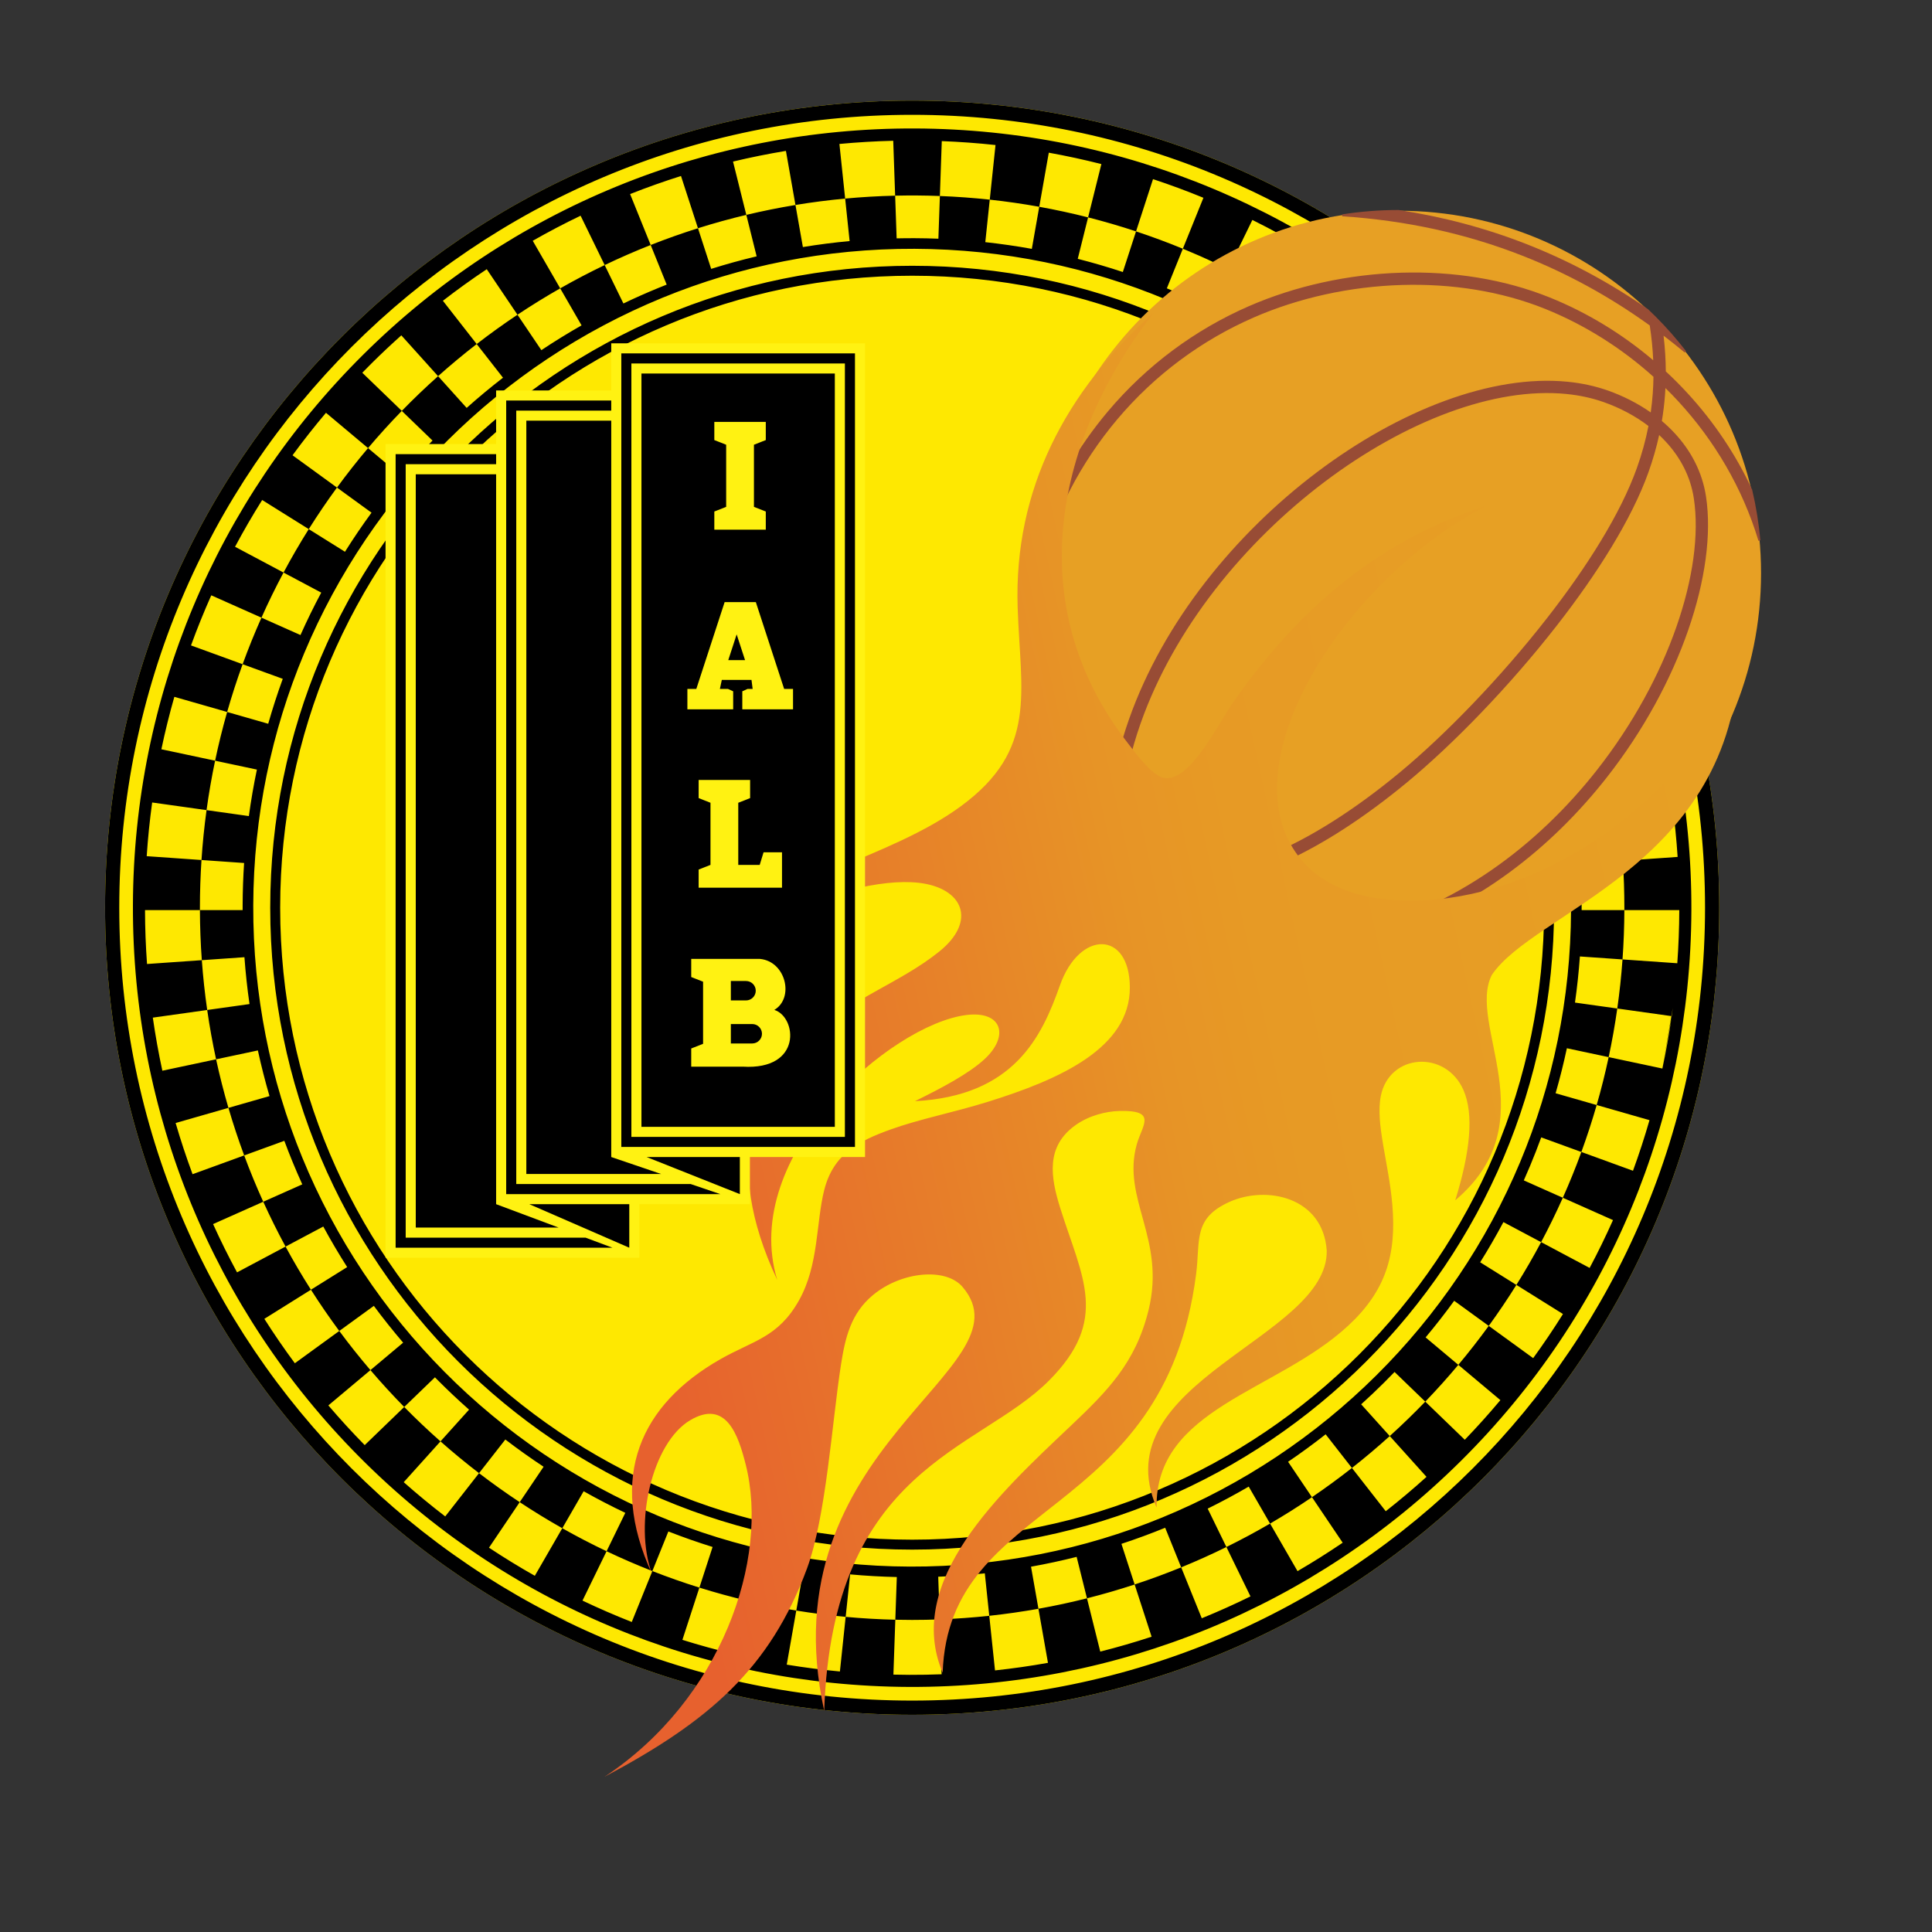<?xml version="1.0" encoding="UTF-8"?> <svg xmlns="http://www.w3.org/2000/svg" xmlns:xlink="http://www.w3.org/1999/xlink" xmlns:xodm="http://www.corel.com/coreldraw/odm/2003" xml:space="preserve" width="210mm" height="210mm" version="1.1" style="shape-rendering:geometricPrecision; text-rendering:geometricPrecision; image-rendering:optimizeQuality; fill-rule:evenodd; clip-rule:evenodd" viewBox="0 0 21000 21000"><rect x="0" y="0" width="21000" height="21000" fill="#333333" stroke="none"/> <defs> <style type="text/css"> .fil6 {fill:#FFF212} .fil1 {fill:black} .fil7 {fill:black} .fil3 {fill:#A05039} .fil2 {fill:#E7A024} .fil8 {fill:#EAC388} .fil0 {fill:#FEE801} .fil4 {fill:#984C35;fill-rule:nonzero} .fil5 {fill:url(#id4)} </style> <mask id="id0"> <radialGradient id="id1" gradientUnits="userSpaceOnUse" cx="10564.05" cy="1899.25" r="1614.41" fx="10564.05" fy="1899.25"> <stop offset="0" style="stop-opacity:1; stop-color:white"></stop> <stop offset="0.51" style="stop-opacity:0.502; stop-color:white"></stop> <stop offset="1" style="stop-opacity:0; stop-color:white"></stop> </radialGradient> <rect style="fill:url(#id1)" x="11262.27" y="2290.55" width="7879.62" height="7879.59"></rect> </mask> <mask id="id2"> <linearGradient id="id3" gradientUnits="userSpaceOnUse" x1="14754.42" y1="6405.47" x2="12537.53" y2="10968.08"> <stop offset="0" style="stop-opacity:1; stop-color:white"></stop> <stop offset="0.439" style="stop-opacity:0.502; stop-color:white"></stop> <stop offset="1" style="stop-opacity:0; stop-color:white"></stop> </linearGradient> <rect style="fill:url(#id3)" x="9891.8" y="5670.42" width="7954.08" height="9269.53"></rect> </mask> <linearGradient id="id4" gradientUnits="userSpaceOnUse" x1="18848.1" y1="10009.74" x2="6622.96" y2="12700.28"> <stop offset="0" style="stop-opacity:1; stop-color:#E7A024"></stop> <stop offset="0.408" style="stop-opacity:1; stop-color:#E79A25"></stop> <stop offset="0.51" style="stop-opacity:1; stop-color:#E79426"></stop> <stop offset="1" style="stop-opacity:1; stop-color:#E7612E"></stop> </linearGradient> </defs> <g id="Capa_x0020_1">  <path class="fil0" d="M9914.67 1093.52c2422.5,0 4615.71,981.93 6203.28,2569.5 1587.56,1587.57 2569.5,3780.77 2569.5,6203.27 0,2422.5 -981.94,4615.7 -2569.5,6203.27 -1587.57,1587.57 -3780.78,2569.5 -6203.28,2569.5 -2422.5,0 -4615.71,-981.93 -6203.28,-2569.5 -1587.57,-1587.57 -2569.5,-3780.77 -2569.5,-6203.27 0,-2422.5 981.93,-4615.7 2569.5,-6203.27 1587.57,-1587.57 3780.78,-2569.5 6203.28,-2569.5z"></path> <g> <path class="fil1" d="M9945.75 1396.4c2253.83,8.19 4392.28,903.49 5979.89,2502.7 1587.7,1599.3 2467.11,3744.39 2458.92,5998.27 -8.18,2253.83 -903.48,4392.27 -2502.7,5979.89 -1599.3,1587.69 -3744.39,2467.1 -5998.27,2458.92 -2253.84,-8.19 -4392.28,-903.49 -5979.89,-2502.7 -1587.7,-1599.3 -2467.11,-3744.39 -2458.93,-5998.27 8.19,-2253.83 903.49,-4392.27 2502.7,-5979.89 1599.3,-1587.69 3744.4,-2467.1 5998.28,-2458.92zm8123.8 10218.11l-583.92 -124.1c-37.56,175.85 -81.07,349.46 -130.32,520.67l573.99 164.59c-53.54,186.14 -113.47,369.47 -179.35,550l-561.03 -204.21c-61.55,168.71 -128.88,334.62 -201.63,497.6l545.4 242.86c-78.84,176.64 -163.59,350.03 -254.08,519.93l-527.19 -280.34c-84.35,158.33 -174.05,313.39 -268.87,464.89l506.27 316.37c-102.48,163.85 -210.56,323.81 -323.85,479.74l-482.89 -350.82c-105.41,145.07 -215.69,286.29 -330.68,423.53l457.23 383.65c-124.06,148.09 -253.15,291.81 -387.02,430.84l-429.39 -414.64c-124.33,129.09 -253.11,253.94 -386.06,374.19l399.41 443.58c-143.24,129.53 -291.07,254.12 -443.1,373.58l-367.45 -470.33c-140.92,110.76 -285.77,216.74 -434.35,317.73l333.75 494.79c-159.74,108.52 -323.37,211.66 -490.77,309.1l-298.46 -516.94c-154.88,90.18 -313.17,175.14 -474.62,254.68l261.74 536.65c-173.22,85.28 -349.9,164.6 -529.6,237.92l-223.65 -553.54c-165.87,67.72 -334.62,129.88 -506,186.18l184.47 567.77c-183.34,60.19 -369.43,114.25 -558.1,161.83l-144.46 -579.32c-173.57,43.82 -349.5,81.73 -527.54,113.6l103.62 587.9c-189.77,33.93 -381.68,61.42 -575.65,82.26l-62.43 -593.69c-177.81,19.18 -357.47,32.26 -538.7,39.18l20.84 596.53c-116.45,4.42 -233.46,6.57 -351.04,6.13 -57.87,-0.22 -115.52,-1.14 -173.13,-2.54l20.83 -596.53c-181.53,-4.25 -361.54,-14.66 -539.79,-31.17l-62.43 593.73c-194.67,-18.17 -387.37,-43.12 -577.88,-74.46l103.66 -587.91c-179.09,-29.28 -356.12,-64.74 -530.87,-106.11l-144.41 579.33c-190.08,-45.14 -377.66,-96.84 -562.43,-154.71l184.47 -567.9c-173.09,-54.1 -343.6,-114.12 -511.22,-179.83l-223.69 553.54c-181.76,-71.39 -360.32,-148.96 -535.59,-232.49l261.69 -536.6c-163.68,-77.88 -324.21,-161.31 -481.36,-250.09l-298.51 517.08c-169.93,-96.22 -336.02,-198.09 -498.16,-305.51l333.83 -494.93c-151.12,-99.98 -298.55,-205.13 -442.05,-315.18l-367.5 470.36c-154.7,-118.85 -305.11,-243.04 -451.02,-372.22l399.41 -443.53c-135.7,-120.04 -267.2,-244.8 -394.2,-373.98l-429.31 414.6c-136.66,-139.16 -268.47,-283.19 -395.2,-431.63l457.24 -383.6c-117.72,-137.77 -230.62,-279.64 -338.57,-425.5l-482.93 350.86c-115.96,-156.81 -226.54,-317.77 -331.47,-482.76l506.31 -316.41c-97.27,-152.73 -189.33,-309.14 -275.92,-468.92l-527.1 280.25c-92.8,-171.43 -179.74,-346.49 -260.6,-524.87l545.36 -242.83c-74.77,-164.81 -143.98,-332.69 -207.32,-503.42l-560.99 204.17c-67.67,-182.59 -129.13,-368.19 -184.16,-556.56l573.94 -164.55c-50.73,-173.53 -95.52,-349.55 -134.17,-527.85l-583.97 124.1c-41.15,-190.03 -75.73,-382.42 -103.7,-577l591.14 -83.13c-25.65,-178.61 -45.26,-359.18 -58.52,-541.51l-595.62 41.68 0.14 1.62c-14.14,-194.1 -21.45,-390.04 -22.02,-587.52l596.83 0c-0.04,-8.71 -0.04,-17.42 -0.04,-26.13 0,-174.18 5.73,-347.05 17.07,-518.35l-595.52 -41.67c13.04,-196.51 33.01,-391.05 59.4,-583.62l591.1 83.04c24.83,-181.18 55.91,-360.31 93.03,-537.3l-584.01 -124.15c40.4,-192.52 87.55,-382.55 141,-569.96l573.9 164.56c50.12,-175.67 106.28,-348.81 168.23,-519.14l-560.99 -204.21c67.2,-184.69 140.7,-366.32 220.28,-544.61l545.4 242.82c74.38,-166.61 154.49,-330.11 240.02,-490.29l-527.14 -280.29c92.5,-173.18 190.9,-342.68 294.96,-508.24l506.31 316.41c97,-154.31 199.35,-304.98 306.69,-451.72l-482.93 -350.86c115.78,-158.29 237.04,-312.25 363.42,-461.83l457.24 383.65c117.58,-139.04 239.93,-273.91 366.88,-404.27l-429.3 -414.6c33.7,-34.67 67.63,-69.08 101.91,-103.14 104.71,-103.96 212.26,-205.09 322.36,-303.36l399.37 443.53c135.7,-121.17 275.74,-237.57 419.8,-349.02l-367.45 -470.37c154.7,-119.81 313.74,-234.29 476.85,-343.16l333.79 494.89c151.16,-100.82 306.03,-196.47 464.46,-286.65l-298.51 -517.07c169.72,-96.79 343.25,-187.71 520.19,-272.6l261.73 536.56c163.55,-78.4 330.34,-151.24 500.01,-218.26l-223.61 -553.5c181.37,-71.75 365.88,-137.33 553.2,-196.47l184.51 567.82c172.61,-54.37 347.84,-102.88 525.44,-145.21l-144.46 -579.37c189.24,-45.26 381.02,-84 575.04,-116.13l103.66 587.95c178.04,-29.38 358.17,-52.62 540.15,-69.61l-62.43 -593.68c193.14,-18.17 388.21,-29.81 584.98,-34.59l20.84 596.62c162.1,-3.67 324.15,-2.62 486.17,3.64l20.84 -596.58c196.46,7.49 391.17,21.71 583.88,42.55l-62.43 593.69c181.28,19.65 360.67,45.57 537.96,77.48l103.66 -587.91c192.96,34.72 383.52,76.09 571.62,123.8l-144.41 579.24c176.2,44.78 349.98,95.61 521.15,152.21l184.51 -567.86c185.65,61.33 368.37,129.05 547.94,202.81l-223.65 553.59c120.39,49.51 239.24,101.95 356.47,157.29 75.64,-44.74 152.86,-86.99 231.66,-126.65l167.53 -343.42c827.05,409.87 1576.23,952.87 2219.6,1600.92 1116.5,1124.69 1914.4,2566.04 2247.62,4176.46l-583.92 124.11c36.02,174.44 66.18,351.03 90.26,529.59l591.28 -83.13c25.7,189.95 44.83,381.99 57.48,575.74l-595.44 41.67c10.99,168.63 16.55,338.78 16.55,510.21 0,8.71 0,17.42 -0.05,26.13l597.02 0 0 4.47c-0.7,192.7 -8.1,383.91 -21.67,573.28l-595.4 -41.63c-12.91,179.62 -31.91,357.52 -56.86,533.5l591.19 83.13c4.07,-28.81 8.05,-57.7 11.86,-86.59l0.35 -2.5 -113.16 658.43zm-7853.44 -9484.03l-16.2 464.06c-86.02,-3.32 -172.34,-5.21 -259.11,-5.51 -65.09,-0.22 -129.97,0.43 -194.67,1.88l-16.19 -464.07c-182.77,4.29 -363.96,14.93 -543.39,31.65l48.5 461.79c-171.12,15.85 -340.53,37.61 -508.06,65.1l-80.59 -457.28c-180.27,29.68 -358.39,65.62 -534.24,107.55l112.33 450.63c-167.05,39.75 -331.91,85.19 -494.27,136.23l-143.5 -441.65c-174.09,54.8 -345.56,115.61 -514.1,182.15l173.96 430.62c-30.24,11.95 -60.45,24.03 -90.52,36.38 -128.53,52.66 -255.17,108.91 -379.89,168.62l-203.56 -417.36c-164.46,78.8 -325.69,163.24 -483.41,253.11l232.19 402.17c-149.02,84.75 -294.75,174.62 -436.97,269.4l-259.68 -384.92c-151.6,101.07 -299.38,207.36 -443.19,318.64l285.86 365.88c-135.57,104.8 -267.34,214.23 -395.03,328.14l-310.63 -345c-135.84,121.22 -267.39,247.16 -394.34,377.57l333.97 322.45c-119.47,122.61 -234.64,249.43 -345.26,380.23l-355.59 -298.41c-117.49,138.9 -230.13,282 -337.73,429.04l375.55 272.9c-101.03,137.98 -197.29,279.68 -288.57,424.84l-393.67 -246.02c-96.75,153.83 -188.19,311.29 -274.13,472.12l409.92 217.96c-80.5,150.63 -155.88,304.46 -225.84,461.18l-424.1 -188.85c-73.98,165.69 -142.27,334.45 -204.69,506l436.31 158.78c-58.27,160.21 -111.02,323.1 -158.12,488.36l-446.42 -128c-49.64,174.09 -93.33,350.68 -130.89,529.55l454.26 96.57c-34.89,166.44 -64.09,334.97 -87.42,505.39l-459.87 -64.66c-24.51,178.87 -42.9,359.71 -54.98,542.25l463.19 32.4c-10.02,152.03 -15.36,305.33 -15.93,459.82l0 52.26 -464.29 0c0.62,182.99 7.58,364.48 20.67,544.22l463.14 -32.35c12.52,171.47 31,341.23 55.2,509.24l-459.82 64.62c26.01,180.79 58.27,359.53 96.53,536.03l454.22 -96.57c36.42,167.66 78.62,333.18 126.33,496.37l-446.38 128.05c51.13,174.97 108.3,347.36 171.21,516.94l436.4 -158.81c28.01,75.51 57.3,150.45 87.77,224.74 34.28,83.65 70.08,166.52 107.38,248.6l-424.23 188.89c75.21,165.69 156.06,328.23 242.34,487.45l410.01 -218.05c81.51,150.24 168.18,297.28 259.72,440.91l-393.81 246.06c97.58,153.21 200.32,302.71 308.09,448.31l375.64 -272.9c101.56,137.1 207.85,270.44 318.56,399.93l-355.63 298.47c117.75,137.8 240.28,271.45 367.27,400.63l333.97 -322.49 22.41 22.71c112.5,113.34 228.73,223 348.46,328.76l-310.64 345c135.53,119.85 275.35,235.07 419.11,345.39l285.81 -365.84c134.96,103.4 273.69,202.2 415.87,296.14l-259.63 384.88c150.67,99.68 305.03,194.19 462.84,283.36l232.14 -402.08c147.79,83.35 298.81,161.75 452.77,234.86l-203.55 417.31c162.84,77.44 328.75,149.36 497.59,215.55l173.93 -430.53c157.63,61.63 317.94,117.89 480.78,168.67l-143.49 441.69c171.64,53.67 345.87,101.47 522.37,143.28l112.37 -450.63c164.29,38.74 330.73,71.97 499.13,99.37l-80.63 457.37c176.94,28.94 355.9,51.88 536.65,68.64l48.54 -461.87c167.58,15.36 336.77,25.12 507.45,28.97l-16.2 464.07c60.81,1.4 121.74,2.1 182.9,2.1 100.33,0 200.23,-1.92 299.6,-5.69l-16.2 -464.02c170.38,-6.52 339.22,-18.87 506.4,-36.9l48.5 461.74c180.1,-19.39 358.31,-44.96 534.46,-76.47l-80.63 -457.29c167.31,-29.98 332.69,-65.66 495.84,-106.9l112.33 450.59c175.15,-44.22 347.93,-94.38 518.09,-150.28l-143.54 -441.7c161.05,-52.97 319.69,-111.37 475.57,-175.06l173.97 430.58c166.83,-68.12 330.72,-141.88 491.51,-221.03l-203.55 -417.35c151.72,-74.77 300.47,-154.71 445.98,-239.5l232.19 402.17c155.36,-90.49 307.26,-186.22 455.48,-286.95l-259.63 -384.96c139.6,-94.91 275.74,-194.5 408.17,-298.6l285.81 365.83c141.09,-110.88 278.19,-226.58 411.14,-346.83l-310.68 -345c83.92,-75.9 166.04,-153.69 246.33,-233.41 39.26,-38.96 78.05,-78.4 116.44,-118.28l333.97 322.5c124.23,-129.1 244.05,-262.44 359.18,-399.85l-355.59 -298.38c107.99,-128.91 211.65,-261.69 310.67,-398l375.6 272.85c105.1,-144.72 205.39,-293.21 300.47,-445.29l-393.67 -246.01c89.08,-142.36 173.39,-288.05 252.67,-436.84l409.87 217.96c84.01,-157.64 162.72,-318.56 235.87,-482.45l-424.1 -188.85c23.16,-51.88 45.7,-104.01 67.68,-156.5 42.9,-102.48 83.48,-206.18 121.74,-311.03l436.31 158.78c61.15,-167.49 116.7,-337.69 166.39,-510.38l-446.38 -127.96c46.27,-160.87 87.16,-324.03 122.44,-489.28l454.26 96.57c37.16,-174.01 68.46,-350.21 93.68,-528.37l-459.82 -64.61c23.42,-165.39 41.32,-332.52 53.49,-501.28l463.19 32.39c12.7,-177.11 19.44,-355.89 20.05,-536.12l-464.28 0c0.61,-169.36 -4.6,-337.46 -15.37,-503.99l369.38 -25.82c30.16,-22.59 59.97,-45.62 89.44,-69.04 -11.6,-158.64 -27.98,-315.93 -48.99,-471.77l-459.77 64.62c-83.57,-621.05 -245.54,-1217.45 -475.67,-1778.74 -365.53,-891.75 -903.27,-1695.21 -1571.72,-2368.53 -441.39,-444.62 -939.87,-832.61 -1483.61,-1152.04l232.1 -402.08c-155.49,-91.27 -314.44,-177.29 -476.63,-257.75l-203.51 417.31c-139.38,-69.21 -281.26,-134.12 -425.5,-194.49l-38.83 -16.11 173.92 -430.49c-166.74,-68.55 -336.46,-131.5 -508.8,-188.54l-143.5 441.65c-160.87,-53.32 -324.29,-101.12 -489.98,-143.28l112.33 -450.58c-174.67,-44.39 -351.7,-82.82 -530.87,-115.13l-80.63 457.37c-166.7,-30.08 -335.37,-54.5 -505.83,-73.02l48.5 -461.83c-179,-19.4 -359.83,-32.7 -542.29,-39.66zm-301.44 -1036.96c2422.5,0 4615.71,981.93 6203.28,2569.5 1587.56,1587.57 2569.5,3780.77 2569.5,6203.27 0,2422.5 -981.94,4615.7 -2569.5,6203.27 -1587.57,1587.57 -3780.78,2569.5 -6203.28,2569.5 -2422.5,0 -4615.71,-981.93 -6203.28,-2569.5 -1587.57,-1587.57 -2569.5,-3780.77 -2569.5,-6203.27 0,-2422.5 981.93,-4615.7 2569.5,-6203.27 1587.57,-1587.57 3780.78,-2569.5 6203.28,-2569.5zm6094.1 2678.67c-1559.55,-1559.55 -3714.19,-2524.23 -6094.1,-2524.23 -2379.91,0 -4534.55,964.68 -6094.1,2524.23 -1559.55,1559.56 -2524.24,3714.19 -2524.24,6094.1 0,2379.91 964.69,4534.54 2524.24,6094.09 1559.55,1559.56 3714.19,2524.24 6094.1,2524.24 2379.91,0 4534.55,-964.68 6094.1,-2524.24 1559.55,-1559.55 2524.24,-3714.18 2524.24,-6094.09 0,-2379.91 -964.69,-4534.54 -2524.24,-6094.1zm-8808.85 -535.37c-877.62,359.75 -1668.34,888.95 -2330.97,1546.77 -662.63,657.77 -1197.48,1444.51 -1563.67,2319.58 -352.61,842.73 -548.99,1767.22 -552.49,2736.99 -3.5,970.06 186,1895.92 532.4,2740.88 359.75,877.61 888.95,1668.33 1546.77,2330.96 657.77,662.63 1444.51,1197.48 2319.59,1563.67 842.72,352.61 1767.22,548.99 2736.98,552.49 970.07,3.5 1895.93,-186 2740.89,-532.4 877.61,-359.75 1668.33,-888.95 2330.97,-1546.77 662.63,-657.77 1197.48,-1444.51 1563.66,-2319.58 352.62,-842.73 548.99,-1767.22 552.5,-2736.99 3.5,-970.06 -186.01,-1895.92 -532.4,-2740.88 -359.75,-877.61 -888.96,-1668.33 -1546.77,-2330.96 -657.78,-662.63 -1444.51,-1197.49 -2319.59,-1563.67 -842.73,-352.61 -1767.22,-548.99 -2736.99,-552.49 -970.07,-3.5 -1895.92,186 -2740.88,532.4zm-5316.03 8882.03l0.26 0.83c8.19,29.07 16.46,57.96 24.91,86.9l-25.17 -87.73zm16185.66 -504.34c40.01,-187.53 73.77,-377.34 100.95,-569.34l-100.95 569.34zm-3221.1 -6682c-1262.66,-1262.62 -3007.04,-2043.62 -4933.78,-2043.62 -1926.74,0 -3671.12,781 -4933.78,2043.62 -1262.63,1262.67 -2043.63,3007.04 -2043.63,4933.78 0,1926.74 781,3671.11 2043.63,4933.78 1262.66,1262.62 3007.04,2043.62 4933.78,2043.62 1926.74,0 3671.12,-781 4933.78,-2043.62 1262.62,-1262.67 2043.62,-3007.04 2043.62,-4933.78 0,-1926.74 -781,-3671.11 -2043.62,-4933.78zm-4933.78 -1935.49c1896.93,0 3614.25,768.87 4857.35,2011.92 1243.05,1243.1 2011.93,2960.42 2011.93,4857.35 0,1896.93 -768.88,3614.25 -2011.93,4857.35 -1243.1,1243.05 -2960.42,2011.92 -4857.35,2011.92 -1896.93,0 -3614.25,-768.87 -4857.35,-2011.92 -1243.06,-1243.1 -2011.93,-2960.42 -2011.93,-4857.35 0,-1896.93 768.87,-3614.25 2011.93,-4857.35 1243.1,-1243.05 2960.42,-2011.92 4857.35,-2011.92z"></path> </g> <g id="_2390223497264"> <path class="fil2" d="M15202.08 10170.14c-2175.88,0 -3939.81,-1763.9 -3939.81,-3939.78 0,-2175.91 1763.93,-3939.81 3939.81,-3939.81 2175.91,0 3939.81,1763.9 3939.81,3939.81 0,2175.88 -1763.9,3939.78 -3939.81,3939.78z"></path> <path class="fil3" style="mask:url(#id0)" d="M15202.08 10170.14c-2175.88,0 -3939.81,-1763.9 -3939.81,-3939.78 0,-2175.91 1763.93,-3939.81 3939.81,-3939.81 2175.91,0 3939.81,1763.9 3939.81,3939.81 0,2175.88 -1763.9,3939.78 -3939.81,3939.78z"></path> </g> <path class="fil4" d="M12072.2 8636.47c37.53,-278.61 106.07,-553.42 200.7,-821.44 373.41,-1057.34 1154.73,-2013.76 2045.47,-2685.17 893.83,-673.7 1900.82,-1062.03 2721.1,-980.41 152.97,15.24 299.43,46.65 437.3,95.34 164.55,58.09 323.25,138.06 465.95,238.14 9.56,-67.2 16.93,-135.29 21.93,-204.36 4.38,-60.18 7.02,-121.16 7.82,-183 -350.09,-315.24 -750.76,-566.2 -1176.27,-737.85 -480.24,-193.68 -1019.95,-276.11 -1558.94,-260.2 -560.97,16.53 -1121.1,139.66 -1612.64,354.56 -559.01,244.39 -1069.72,617.58 -1483.17,1109.17 -387.17,460.35 -689.51,1025.3 -867.01,1686.4l-19.93 -5.32 -0.09 -11.97c0,-147.57 8.18,-293.27 23.95,-436.64 185.64,-502.89 446.06,-943.81 761.04,-1318.34 427.25,-507.99 954.63,-893.47 1531.86,-1145.81 506.83,-221.55 1084.15,-348.53 1662.33,-365.55 556.59,-16.4 1114.66,68.98 1612.28,269.67 403.13,162.63 784.54,393.88 1123.78,681.88 -5.32,-122.51 -17.7,-248.5 -37.62,-378.34 -441.51,-317.88 -903.61,-569.28 -1385.05,-758.17 -621.38,-243.9 -1275.28,-383.79 -1958.58,-428.2l1.34 -21.04c199.53,-31.05 403.88,-47.22 612.04,-47.27 480.33,72.96 945.33,195.87 1393.89,371.94 456.3,179.03 895.66,413.23 1317.15,705.73 27.34,25.87 54.37,52.05 80.95,78.63 118.44,118.45 229.38,244.44 332.09,377.13l-13.36 16.04c-76.08,-63.27 -152.84,-124.38 -230.27,-183.45 15.69,133.14 23.64,262.44 24.31,388.38 82.03,76 161.24,155.44 237.28,238.18 282.45,307.29 521.75,659.84 701.44,1048.09 42.04,178.76 71.98,362.16 88.78,549.31l-20.38 6.08c-173.44,-575.45 -478.27,-1088.79 -868.22,-1512.96 -46.46,-50.58 -94.18,-99.81 -142.97,-147.8 -1.2,23.5 -2.63,46.87 -4.33,70.1 -7.1,97.94 -18.68,193.86 -34.4,288.08 48.92,41.24 95.3,85.2 138.54,131.76 176.08,189.48 301.13,421.76 341.61,691.07 122.06,812.73 -276.47,2030.33 -1081.07,3054.26 -596.76,759.47 -1417.71,1414.67 -2415.85,1722.05 -114.51,-4.42 -227.77,-13.76 -339.55,-27.74l-4.25 -18.77c1107.47,-249.48 2013.04,-941.89 2654.48,-1758.2 782.31,-995.59 1170.91,-2171.82 1053.86,-2951.67 -36.1,-241.04 -148.6,-449.41 -307.07,-619.95 -22.47,-24.17 -45.84,-47.62 -70.1,-70.28 -30.16,138.15 -69.34,272.76 -116.47,404.74 -182.16,510.04 -555.62,1101.39 -995.56,1665.63 -519.96,666.85 -1134.18,1297.26 -1634.66,1710.12 -449.33,370.65 -903.25,667.31 -1318.58,854.24 -307.51,138.41 -595.46,217.4 -847.08,222.94 -66.62,-41.37 -131.85,-84.71 -195.74,-129.83l2.91 -17.12c269.27,46.65 609.35,-28.9 984.96,-197.96 405.05,-182.33 848.7,-472.42 1288.73,-835.38 493.69,-407.24 1100.23,-1029.91 1614.29,-1689.22 431.45,-553.38 797.19,-1131.86 974.56,-1628.46 53.21,-148.91 95.74,-301.12 126.17,-457.9 -145.25,-110.71 -311.68,-198.01 -485.61,-259.4 -128.13,-45.25 -264.09,-74.43 -405.85,-88.55 -786.28,-78.27 -1759,299.66 -2627.45,954.23 -871.57,656.98 -1635.6,1591.37 -1999.9,2622.89 -105.98,300.1 -178.09,608.15 -209.1,919.46l-3.03 -0.31c-39.32,-46.46 -77.56,-93.91 -114.74,-142.21z"></path> <path class="fil5" d="M13389.76 7654.57c855.16,-1233.42 1787.67,-1838.45 2755.85,-2153.63 -1483.99,782.36 -2687.04,2633.54 -2123.34,3664.85 293.61,537.26 908.57,649.06 1472.31,619.3 1316.51,-69.61 2819.59,-1061.91 3405.62,-2528.4 -154.88,2166.9 -2218.82,2650.44 -2684.37,3339.87 -275.13,538.52 610.14,1599.56 -397.97,2450.25 163.02,-524.65 204.74,-935.75 88.91,-1199.19 -193.01,-438.72 -805.73,-398.53 -898.1,66.01 -59.49,298.99 86.41,724.53 125.29,1180.59 47.1,552.67 -75.21,941.04 -480.88,1316.64 -776.14,718.71 -2098.65,895.69 -2081.45,1975.77 -590.27,-1372.06 1867.21,-1843.04 1849.4,-2793.59 -40.15,-581.25 -653.97,-712.49 -1061.26,-527.19 -395.69,179.96 -311.73,420.03 -358.65,784.29 -347.98,2700.25 -2686.78,2420.18 -2754.89,4331.25 -420.03,-997.74 625.68,-1956.86 1383.92,-2675.18 406.81,-385.4 712.54,-691.39 853.84,-1264.85 190.95,-774.26 -294.69,-1209.26 -127.69,-1803.08 58.75,-209.24 227.46,-372.4 -186.79,-362.55 -148.57,3.51 -329.94,49.38 -474.75,150.99 -332.47,233.23 -275.39,569.82 -170.02,905.45 237.22,755.09 538.05,1212.28 -123.58,1875.18 -769.66,771.32 -2351.5,938.46 -2442.46,3587.63 -630.59,-2880.22 2263.72,-3713.27 1506.05,-4603.97 -178.51,-215.38 -660.44,-173.31 -972.47,82.64 -244.1,200.15 -305.29,465.78 -351.7,763.1 -95.56,611.77 -161.75,1652.53 -368.85,2212.2 -402.74,1088.31 -1064.71,1659.98 -2200.87,2263.95 1271.12,-839.97 1795.16,-2364.1 1534.52,-3394.85 -79.72,-315.27 -211.13,-714.24 -604.77,-480 -412.14,245.19 -613.73,1121.75 -414.73,1666.5 -485.07,-1055.78 -118.76,-1840.94 746.38,-2331.89 356.77,-202.46 625.77,-235.03 852.14,-637.63 217.08,-385.93 184.6,-844.83 274.47,-1199.59 98.41,-388.85 367.8,-530.95 720.55,-658.29 314.53,-113.65 681.02,-183.69 1056.35,-300.44 786.12,-244.53 1549.53,-586.59 1545.15,-1246.99 -3.94,-616.45 -547.15,-622.53 -760.3,-18.52 -196.64,557.18 -497.38,1201.47 -1575.35,1257.94 305.2,-150.06 585.5,-300.69 752.94,-453.82 278.28,-254.43 194.14,-531.74 -196.07,-482.45 -820.58,103.7 -2466.1,1524.18 -2054,2879.12 -618.24,-1313.88 -221.94,-2109.85 338.17,-2629.91 476.71,-442.7 983.33,-587.91 1420.3,-937.1 415.39,-332.13 264.58,-694.9 -222.43,-749.62 -404.66,-45.48 -1021.28,110.58 -1840.24,459.08 342.72,-527.19 1523.61,-720.02 2301.29,-1291.91 836.42,-615.13 647.18,-1227.69 616.14,-2159.93 -42.77,-1284.47 524.44,-2353.03 1479.31,-3205.48 -1042.73,1346.72 -1474.71,3150.45 -277.05,4686.49 79.63,102.13 263.18,354.59 392.8,373.45 278.98,40.8 578.19,-578.8 733.33,-802.49z"></path> <polygon class="fil6" points="6643.97,3731.7 9402.54,3731.7 9402.54,12576.4 8151.17,12576.4 8151.17,13088.88 6949.35,13088.88 6949.35,13671.44 4190.78,13671.44 4190.78,4826.75 5392.6,4826.75 5392.6,4244.18 6643.97,4244.18 "></polygon> <path class="fil7" d="M6972.29 4060.02l2101.93 0 0 8188.06 -2101.93 0 0 -8188.06zm-109.44 -109.44l2320.81 0 0 8406.94 -2320.81 0 0 -8406.94zm-109.44 -109.44l2539.69 0 0 8625.82 -2539.69 0 0 -8625.82zm1010.91 744.8l559.45 0 0 197.43 0 0.04 -0.13 0 -128.66 50.65c0,225.05 0,450.15 0,675.2l128.66 50.64 0.13 0 0 0.05 0 197.43 -559.45 0 0 -197.43 0 -0.05 0.13 0 128.66 -50.64c0,-225.05 0,-450.15 0,-675.2l-128.66 -50.65 -0.13 0 0 -0.04 0 -197.43zm111.98 1958.87l-307.75 943.5 -97.05 0 0 221.94 497.69 0 0 -196.11 -56.6 -25.83 -87.77 0 20.97 -98.19 322.58 0 12.61 98.19 -55.86 0 -56.6 25.83 0 196.11 551.35 0 0 -221.94 -96.57 0 -307.74 -943.5 -339.26 0zm39.53 630.59l91.27 -279.81 91.27 279.81 -182.54 0zm-321.97 1302.24l559.45 0 0 197.43 0 0.04 -0.13 0 -128.66 50.65c0,225.05 0,450.14 0,675.19l1.45 0.57 231.48 0 42.11 -137.54 200.45 0 0 385.1c-302.05,0 -604.1,0 -906.15,0l0 -197.43 0 -0.05 0.13 0 128.66 -50.65c0,-225.05 0,-450.14 0,-675.19l-128.66 -50.65 -0.13 0 0 -0.04 0 -197.43zm478.9 3116.3c652.26,40.45 587.56,-542.07 343.77,-616.62 219.14,-130.32 125.42,-527.94 -156.45,-554.42 -248.73,-0.53 -497.64,-0.4 -746.77,-0.4l0 197.48 128.79 50.64c0,225.05 0,450.15 0,675.2l-128.79 50.65 0 197.47 559.45 0zm-128.79 -930.8l165.21 0c58.05,0 105.5,47.54 105.5,105.54 0,57.96 -47.54,105.5 -105.5,105.5l-165.21 0c0,-72.62 0,-143.89 0,-211.04zm0 467.78l232.76 0c58.05,0 105.5,47.54 105.5,105.55 0,57.96 -47.54,105.5 -105.5,105.5l-232.76 0c0,-66.32 0,-137.68 0,-211.05zm-915.43 1445.48l462.97 184.16 275.09 109.44 275.13 109.44 0 -403.04 -109.44 0 -109.44 0 -794.31 0zm-2618.88 -7530.77l982.94 0 0 -109.44 -1092.38 0 0 8625.81 2356.66 0 -292.42 -109.43 -1954.8 0 0 -8406.94zm982.94 109.44l-873.5 0 0 8188.06 1552.9 0 -679.4 -254.25 0 -7933.81zm1447.31 8406.93l0 -473.12 -109.44 0 -109.44 0 -867.68 0 583.88 254.25 251.36 109.44 251.32 109.43zm-1119 -8989.5l0 8188.06 1464.69 0 -541.63 -184.16 0 -8003.9 -923.06 0zm-109.43 -109.44l1032.49 0 0 -109.44 -1141.93 0 0 8625.82 2327.29 0 -321.89 -109.44 -1895.96 0 0 -8406.94z"></path> <path class="fil8" style="mask:url(#id2)" d="M16080.21 12081.56c53.98,-406.37 -14.71,-823.47 -238.23,-1196.3 -71.88,-115.31 -60.67,-224.18 16.24,-327.88 96.62,-130.28 350.47,-297.2 490.2,-379.1 449.45,-263.49 1007.94,-472.34 1487.46,-1121.18 -1111.42,900.02 -2246.18,1255.09 -3245.84,829.06 -413.41,-176.15 -761.43,-414.73 -878.05,-871.61 -182.24,-714.03 260.6,-1698.19 1042.43,-2609.08 -1010.69,805.26 -1297.03,1596.5 -1584.37,1996.35 -222.6,309.76 -493.18,351.34 -805.21,143.89 -578.98,-384.96 -1012.05,-1606.96 -1023.3,-2865.29 -134.48,831.69 -58.79,1356.08 5.86,1770.15 86.81,555.61 143.37,884.89 -278.1,1317.78 -309.19,317.64 -732.06,458.03 -1167.5,578.76 1300.92,-168.62 1166.36,364.7 695.46,1062.65 1488.55,-986.26 2589.64,-200.62 1821.99,1136.99 237.35,-109.83 474.75,-215.33 712.06,-245.71 662.45,-84.84 1043.65,416.04 1236.26,975.06 528.64,1166.97 407.95,2080.78 -586.76,2653.85 544.96,-237.53 861.02,-516.51 1013.32,-952.3 161.83,-463.4 95.29,-721.99 16.41,-1178.44 -99.24,-574.16 -141.53,-886.93 -35.54,-1196.95 99.5,-291.07 217.78,-363.82 540.41,-350.69 407.29,16.55 648.75,362.9 764.8,829.99z"></path> </g> </svg> 